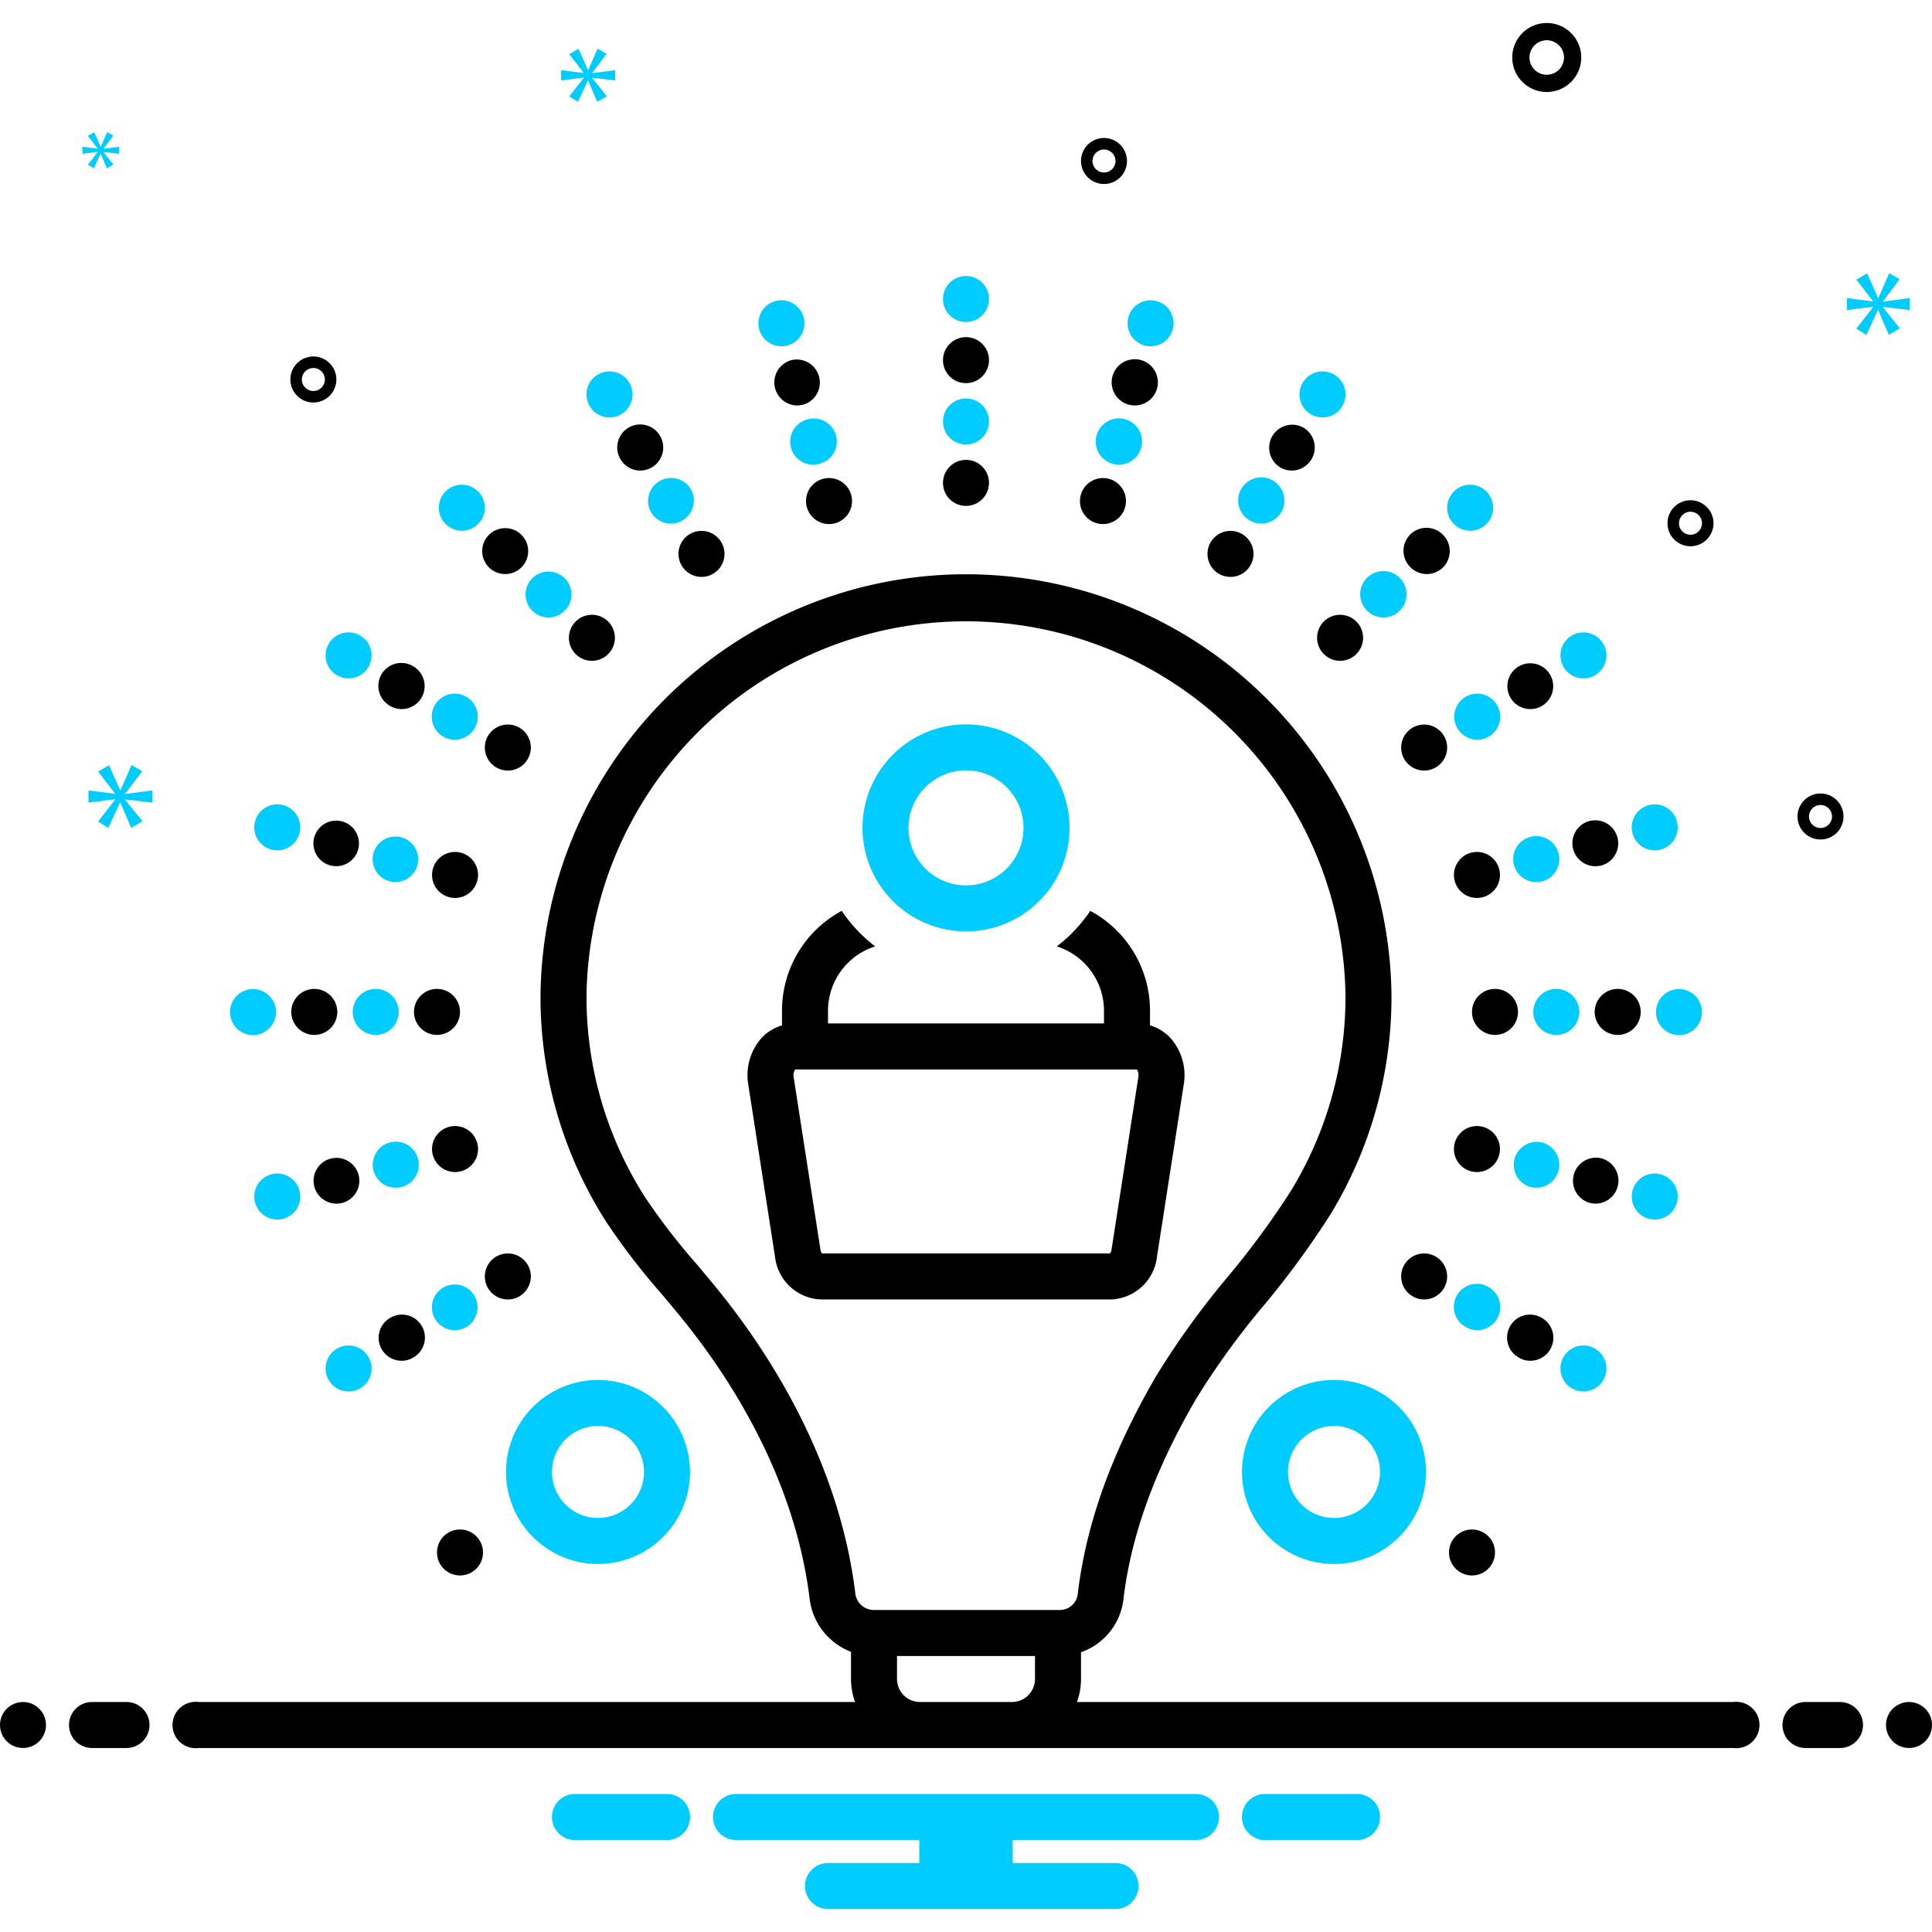 <svg xmlns="http://www.w3.org/2000/svg" viewBox="0 0 168 168" id="Learn">
  <path fill="#00ccff" d="M116 119.997a8 8 0 1 0 8 8 8.01 8.01 0 0 0-8-8Zm0 12a4 4 0 1 1 4-4 4.005 4.005 0 0 1-4 4Z" class="color0bceb2 svgShape"></path>
  <circle cx="128" cy="134.998" r="2" fill="#000000" class="color2d4356 svgShape"></circle>
  <path fill="#00ccff" d="M84 80.992a9.001 9.001 0 1 0-9-9 9.01 9.01 0 0 0 9 9Zm0-14.001a5 5 0 1 1-5 5 5.006 5.006 0 0 1 5-5Z" class="color0bceb2 svgShape"></path>
  <path fill="#000000" d="M100 89.162v-1.309a9.85 9.85 0 0 0-5.193-8.646 13.094 13.094 0 0 1-2.91 3.088A5.881 5.881 0 0 1 96 87.853v1.14H72v-1.14a5.881 5.881 0 0 1 4.102-5.558 13.095 13.095 0 0 1-2.909-3.089A9.851 9.851 0 0 0 68 87.853v1.31a3.92 3.92 0 0 0-1.884 1.221 4.875 4.875 0 0 0-1.055 3.881l2.329 15.002a4.186 4.186 0 0 0 3.99 3.729h25.24a4.185 4.185 0 0 0 3.99-3.73l2.33-15a4.876 4.876 0 0 0-1.056-3.882A3.92 3.92 0 0 0 100 89.162zm-1.013 4.49-2.33 15.002a.721.721 0 0 1-.135.341H71.478a.726.726 0 0 1-.136-.341l-2.33-15.003a.869.869 0 0 1 .135-.657h29.706a.87.87 0 0 1 .134.658zM84 33.317a2 2 0 1 0-2-2 1.994 1.994 0 0 0 2 2z" class="color2d4356 svgShape"></path>
  <path fill="#00ccff" d="M84 38.648a2 2 0 1 0-2-2 1.994 1.994 0 0 0 2 2zm-32 81.349a8 8 0 1 0 8 8 8.01 8.01 0 0 0-8-8zm0 12a4 4 0 1 1 4-4 4.005 4.005 0 0 1-4 4z" class="color0bceb2 svgShape"></path>
  <circle cx="40" cy="134.998" r="2" fill="#000000" class="color2d4356 svgShape"></circle>
  <path fill="#000000" d="M84 43.99a2 2 0 1 0-2-2 1.994 1.994 0 0 0 2 2Z" class="color2d4356 svgShape"></path>
  <path fill="#00ccff" d="M84 28a2 2 0 1 0-2-2 1.994 1.994 0 0 0 2 2zm45.46 83.925a2.003 2.003 0 1 0-2 3.47 1.96 1.96 0 0 0 .99.271 2.007 2.007 0 0 0 1.01-3.74z" class="color0bceb2 svgShape"></path>
  <path fill="#000000" d="M134.07 114.596a1.996 1.996 0 1 0-1.99 3.46 1.869 1.869 0 0 0 .99.27 1.997 1.997 0 0 0 1-3.73zm5.18-13.872a2.003 2.003 0 0 0-1.03 3.87 2.32 2.32 0 0 0 .52.07 2.004 2.004 0 0 0 .51-3.94z" class="color2d4356 svgShape"></path>
  <path fill="#00ccff" d="M134.1 99.344a2.003 2.003 0 0 0-1.03 3.87 2.217 2.217 0 0 0 .51.061 1.986 1.986 0 0 0 1.94-1.48 2.007 2.007 0 0 0-1.42-2.451Z" class="color0bceb2 svgShape"></path>
  <path fill="#000000" d="M140.67 85.993a2 2 0 1 0 2 2 2 2 0 0 0-2-2Z" class="color2d4356 svgShape"></path>
  <path fill="#00ccff" d="M135.33 85.993a2 2 0 1 0 2 2 2.006 2.006 0 0 0-2-2zm-2.26-13.221a1.998 1.998 0 0 0 .51 3.93 2.302 2.302 0 0 0 .52-.06 2.002 2.002 0 1 0-1.03-3.87z" class="color0bceb2 svgShape"></path>
  <path fill="#000000" d="M138.22 71.39a1.999 1.999 0 0 0 .52 3.932 2.224 2.224 0 0 0 .51-.06 2.003 2.003 0 0 0-1.03-3.871Z" class="color2d4356 svgShape"></path>
  <path fill="#00ccff" d="M127.45 60.59a2 2 0 0 0 1.01 3.73 1.928 1.928 0 0 0 1-.27 2 2 0 1 0-2.01-3.46Z" class="color0bceb2 svgShape"></path>
  <path fill="#000000" d="M133.08 61.66a1.961 1.961 0 0 0 .99-.27 1.992 1.992 0 1 0-.99.27Z" class="color2d4356 svgShape"></path>
  <path fill="#00ccff" d="M120.3 53.69a1.984 1.984 0 0 0 1.41-.58 2.016 2.016 0 1 0-1.41.58Z" class="color0bceb2 svgShape"></path>
  <path fill="#000000" d="M124.07 49.919a2.027 2.027 0 0 0 1.41-.58 2.005 2.005 0 0 0 0-2.83 1.998 1.998 0 1 0-2.82 2.83 2.027 2.027 0 0 0 1.41.58zm-12.74-9.27a2.034 2.034 0 0 0 1 .269 2.007 2.007 0 0 0 1-3.74 2.003 2.003 0 0 0-2 3.47z" class="color2d4356 svgShape"></path>
  <path fill="#00ccff" d="M108.67 45.258a1.901 1.901 0 0 0 1 .27 2.009 2.009 0 1 0-1-.27zm-11.9-4.92a2.317 2.317 0 0 0 .52.07 2.013 2.013 0 1 0-.52-.07z" class="color0bceb2 svgShape"></path>
  <path fill="#000000" d="M98.15 35.188a2.32 2.32 0 0 0 .52.069 2.01 2.01 0 1 0-.52-.07Z" class="color2d4356 svgShape"></path>
  <path fill="#00ccff" d="M100.05 30.11a2 2 0 1 0-2-2 1.994 1.994 0 0 0 2 2Z" class="color0bceb2 svgShape"></path>
  <path fill="#000000" d="M95.91 45.57a2 2 0 1 0-2-2 1.994 1.994 0 0 0 2 2Z" class="color2d4356 svgShape"></path>
  <path fill="#00ccff" d="M115 36.297a2 2 0 1 0-2-2 1.994 1.994 0 0 0 2 2Z" class="color0bceb2 svgShape"></path>
  <path fill="#000000" d="M107 50.165a2 2 0 1 0-2-2 1.994 1.994 0 0 0 2 2zm7.53 5.296a2 2 0 1 0 2-2 2 2 0 0 0-2 2z" class="color2d4356 svgShape"></path>
  <path fill="#00ccff" d="M127.84 46.15a2 2 0 1 0-2-2 1.994 1.994 0 0 0 2 2Z" class="color0bceb2 svgShape"></path>
  <path fill="#000000" d="M123.84 63.004a2 2 0 1 0 2 2 2.006 2.006 0 0 0-2-2Z" class="color2d4356 svgShape"></path>
  <path fill="#00ccff" d="M137.69 58.991a2 2 0 1 0-2-2 1.994 1.994 0 0 0 2 2Z" class="color0bceb2 svgShape"></path>
  <path fill="#000000" d="M128.43 78.083a2 2 0 1 0-2-2 1.994 1.994 0 0 0 2 2Z" class="color2d4356 svgShape"></path>
  <path fill="#00ccff" d="M143.89 73.943a2 2 0 1 0-2-2 1.994 1.994 0 0 0 2 2Z" class="color0bceb2 svgShape"></path>
  <path fill="#000000" d="M132 87.993a2 2 0 1 0-2 2 2 2 0 0 0 2-2Z" class="color2d4356 svgShape"></path>
  <path fill="#00ccff" d="M146 86.007a2 2 0 1 0 2 2 2.006 2.006 0 0 0-2-2Z" class="color0bceb2 svgShape"></path>
  <path fill="#000000" d="M128.43 101.917a2 2 0 1 0-2-2 1.994 1.994 0 0 0 2 2Z" class="color2d4356 svgShape"></path>
  <path fill="#00ccff" d="M143.89 102.046a2 2 0 1 0 2 2 2.006 2.006 0 0 0-2-2Z" class="color0bceb2 svgShape"></path>
  <path fill="#000000" d="M123.84 108.996a2 2 0 1 0 2 2 2.006 2.006 0 0 0-2-2Z" class="color2d4356 svgShape"></path>
  <path fill="#00ccff" d="M137.69 116.998a2 2 0 1 0 2 2 2.006 2.006 0 0 0-2-2zm-98.14-1.332a1.96 1.96 0 0 0 .99-.27 1.986 1.986 0 1 0-.99.27z" class="color0bceb2 svgShape"></path>
  <path fill="#000000" d="M33.93 114.596a1.997 1.997 0 0 0 1 3.73 1.869 1.869 0 0 0 .99-.27 1.996 1.996 0 1 0-1.99-3.46zm-4.15-10.001a1.99 1.99 0 1 0-.52.07 2.32 2.32 0 0 0 .52-.07z" class="color2d4356 svgShape"></path>
  <path fill="#00ccff" d="M34.42 103.275a2.217 2.217 0 0 0 .51-.06 2.003 2.003 0 1 0-2.45-1.42 1.986 1.986 0 0 0 1.94 1.48Z" class="color0bceb2 svgShape"></path>
  <path fill="#000000" d="M27.33 85.993a2 2 0 1 0 2 2 2.006 2.006 0 0 0-2-2Z" class="color2d4356 svgShape"></path>
  <path fill="#00ccff" d="M32.67 85.993a2 2 0 1 0 2 2 1.999 1.999 0 0 0-2-2zm1.23-9.352a2.302 2.302 0 0 0 .52.06 1.98 1.98 0 1 0-.52-.06z" class="color0bceb2 svgShape"></path>
  <path fill="#000000" d="M28.75 75.261a2.224 2.224 0 0 0 .51.06 1.98 1.98 0 1 0-.51-.06Z" class="color2d4356 svgShape"></path>
  <path fill="#00ccff" d="M38.54 64.05a1.928 1.928 0 0 0 1 .27 2.002 2.002 0 1 0-1-.27Z" class="color0bceb2 svgShape"></path>
  <path fill="#000000" d="M33.93 61.39a1.961 1.961 0 0 0 .99.27 1.997 1.997 0 0 0 1-3.73 1.996 1.996 0 1 0-1.99 3.46Z" class="color2d4356 svgShape"></path>
  <path fill="#00ccff" d="M46.29 53.11a1.984 1.984 0 0 0 1.41.58 1.995 1.995 0 1 0-1.41-.58Z" class="color0bceb2 svgShape"></path>
  <path fill="#000000" d="M42.52 49.339a2.004 2.004 0 0 0 2.82 0 1.998 1.998 0 1 0-2.82 0zm11.42-9.431a1.976 1.976 0 0 0 1.73 1.01 2.004 2.004 0 0 0 1.73-3.01 1.998 1.998 0 1 0-3.46 2z" class="color2d4356 svgShape"></path>
  <path fill="#00ccff" d="M56.6 44.529a1.998 1.998 0 0 0 1.73 1 1.901 1.901 0 0 0 1-.27 1.998 1.998 0 0 0 .74-2.73 2.003 2.003 0 0 0-3.47 2zm13.6-8.062a2.004 2.004 0 0 0 .51 3.941 2.317 2.317 0 0 0 .52-.07 2.003 2.003 0 1 0-1.03-3.87z" class="color0bceb2 svgShape"></path>
  <path fill="#000000" d="M68.82 31.317a2.004 2.004 0 0 0 .51 3.94 2.32 2.32 0 0 0 .52-.07 2.003 2.003 0 0 0-1.03-3.87Z" class="color2d4356 svgShape"></path>
  <path fill="#00ccff" d="M67.95 30.11a2 2 0 1 0-2-2 2 2 0 0 0 2 2Z" class="color0bceb2 svgShape"></path>
  <path fill="#000000" d="M70.09 43.57a2 2 0 1 0 2-2 1.994 1.994 0 0 0-2 2Z" class="color2d4356 svgShape"></path>
  <path fill="#00ccff" d="M53 36.297a2 2 0 1 0-2-2 2 2 0 0 0 2 2Z" class="color0bceb2 svgShape"></path>
  <path fill="#000000" d="M59 48.165a2 2 0 1 0 2-2 1.994 1.994 0 0 0-2 2zm-7.53 9.296a2 2 0 1 0-2-2 2 2 0 0 0 2 2z" class="color2d4356 svgShape"></path>
  <path fill="#00ccff" d="M40.16 46.15a2 2 0 1 0-2-2 2 2 0 0 0 2 2Z" class="color0bceb2 svgShape"></path>
  <path fill="#000000" d="M44.16 63.004a2 2 0 1 0 2 2 2 2 0 0 0-2-2Z" class="color2d4356 svgShape"></path>
  <path fill="#00ccff" d="M30.31 58.991a2 2 0 1 0-2-2 2 2 0 0 0 2 2Z" class="color0bceb2 svgShape"></path>
  <path fill="#000000" d="M39.57 74.083a2 2 0 1 0 2 2 2 2 0 0 0-2-2Z" class="color2d4356 svgShape"></path>
  <path fill="#00ccff" d="M24.11 73.943a2 2 0 1 0-2-2 2 2 0 0 0 2 2Z" class="color0bceb2 svgShape"></path>
  <path fill="#000000" d="M40 87.993a2 2 0 1 0-2 2 2.006 2.006 0 0 0 2-2Z" class="color2d4356 svgShape"></path>
  <path fill="#00ccff" d="M24 88.007a2 2 0 1 0-2 2 2.006 2.006 0 0 0 2-2Z" class="color0bceb2 svgShape"></path>
  <path fill="#000000" d="M39.57 101.917a2 2 0 1 0-2-2 2 2 0 0 0 2 2Z" class="color2d4356 svgShape"></path>
  <path fill="#00ccff" d="M24.11 102.046a2 2 0 1 0 2 2 2 2 0 0 0-2-2Z" class="color0bceb2 svgShape"></path>
  <path fill="#000000" d="M46.16 110.997a2 2 0 1 0-2 2 2.006 2.006 0 0 0 2-2Z" class="color2d4356 svgShape"></path>
  <path fill="#00ccff" d="M30.31 116.998a2 2 0 1 0 2 2 2 2 0 0 0-2-2Z" class="color0bceb2 svgShape"></path>
  <circle cx="2" cy="150" r="2" fill="#000000" class="color2d4356 svgShape"></circle>
  <path fill="#000000" d="M11 148H8a2 2 0 0 0 0 4h3a2 2 0 0 0 0-4zm149 0h-3a2 2 0 0 0 0 4h3a2 2 0 0 0 0-4z" class="color2d4356 svgShape"></path>
  <circle cx="166" cy="150" r="2" fill="#000000" class="color2d4356 svgShape"></circle>
  <path fill="#00ccff" d="M118.154 156h-8.308a2.006 2.006 0 0 0 0 4h8.308a2.006 2.006 0 0 0 0-4zm-60 0h-8.308a2.006 2.006 0 0 0 0 4h8.308a2.006 2.006 0 0 0 0-4zM104 156H64a2 2 0 0 0 0 4h15.94v2H72a2 2 0 0 0 0 4h25a2 2 0 0 0 0-4h-8.94v-2H104a2 2 0 0 0 0-4z" class="color0bceb2 svgShape"></path>
  <path fill="#000000" d="M150.721 148H93.65a5.961 5.961 0 0 0 .35-2v-2.33a5.543 5.543 0 0 0 3.685-4.564c.66-5.57 2.723-11.274 6.306-17.432a67.202 67.202 0 0 1 5.893-8.145 76.928 76.928 0 0 0 5.78-7.887A36.355 36.355 0 0 0 121 86.666a37.001 37.001 0 0 0-74 0 36.313 36.313 0 0 0 5.714 19.581 59.888 59.888 0 0 0 4.804 6.256c.935 1.111 1.902 2.26 2.786 3.414 5.671 7.402 9.163 15.39 10.097 23.098a5.666 5.666 0 0 0 3.599 4.62V146a5.961 5.961 0 0 0 .35 2.001H17.28a2.017 2.017 0 1 0 0 4H150.72a2.017 2.017 0 1 0 0-4zM78 146v-2h12v2a2.002 2.002 0 0 1-2 2h-8a2.002 2.002 0 0 1-2-2zm-14.521-32.517c-.94-1.226-1.936-2.41-2.9-3.556a56.148 56.148 0 0 1-4.494-5.833A32.325 32.325 0 0 1 51 86.666a33.002 33.002 0 0 1 66 0 32.368 32.368 0 0 1-4.748 16.89 72.948 72.948 0 0 1-5.49 7.47 71.405 71.405 0 0 0-6.229 8.636c-3.863 6.64-6.094 12.848-6.82 18.973A1.567 1.567 0 0 1 92.14 140H75.956a1.629 1.629 0 0 1-1.584-1.464c-1.02-8.42-4.787-17.081-10.893-25.052zM134.5 8a3 3 0 1 0-3-3 3.003 3.003 0 0 0 3 3zm0-4.5A1.5 1.5 0 1 1 133 5a1.501 1.501 0 0 1 1.5-1.5zM158.305 69a2 2 0 1 0 2 2 2.002 2.002 0 0 0-2-2zm0 3a1 1 0 1 1 1-1 1.001 1.001 0 0 1-1 1zM96 12a2 2 0 1 0 2 2 2.002 2.002 0 0 0-2-2zm0 3a1 1 0 1 1 1-1 1.001 1.001 0 0 1-1 1zm51 28.5a2 2 0 1 0 2 2 2.002 2.002 0 0 0-2-2zm0 3a1 1 0 1 1 1-1 1.001 1.001 0 0 1-1 1zM29.25 33a2 2 0 1 0-2 2 2.002 2.002 0 0 0 2-2zm-3 0a1 1 0 1 1 1 1 1.001 1.001 0 0 1-1-1z" class="color2d4356 svgShape"></path>
  <path fill="#00ccff" d="m10.888 69.011 1.487-1.955-.939-.532-.955 2.19h-.031l-.97-2.175-.955.548 1.471 1.909v.031l-2.301-.297v1.064l2.316-.297v.031l-1.486 1.908.891.564 1.018-2.206h.031l.939 2.19.986-.563-1.502-1.878v-.031l2.362.282V68.73l-2.362.312v-.031zM8.498 13.219l-.857 1.099.514.324.586-1.27h.018l.54 1.261.568-.324-.865-1.081v-.018l1.361.162v-.613l-1.361.18v-.018l.857-1.126-.541-.306-.55 1.261H8.75l-.558-1.252-.551.315.848 1.099v.018l-1.325-.171v.613l1.334-.171v.018zM166.055 26.963V25.92l-2.317.307v-.031l1.458-1.918-.921-.522-.936 2.148h-.031l-.951-2.133-.937.538 1.443 1.872v.031l-2.257-.292v1.043l2.272-.291v.031l-1.458 1.872.875.553.998-2.165h.03l.921 2.149.967-.552-1.473-1.842v-.031l2.317.276zM51.498 6.336l1.258-1.655-.795-.45-.807 1.853h-.027l-.82-1.84-.809.464 1.245 1.615v.026l-1.946-.251v.9l1.959-.252v.027l-1.258 1.615.755.477.861-1.867h.026l.795 1.853.834-.476-1.271-1.589v-.027l1.998.239v-.9l-1.998.264v-.026z" class="color0bceb2 svgShape"></path>
</svg>
